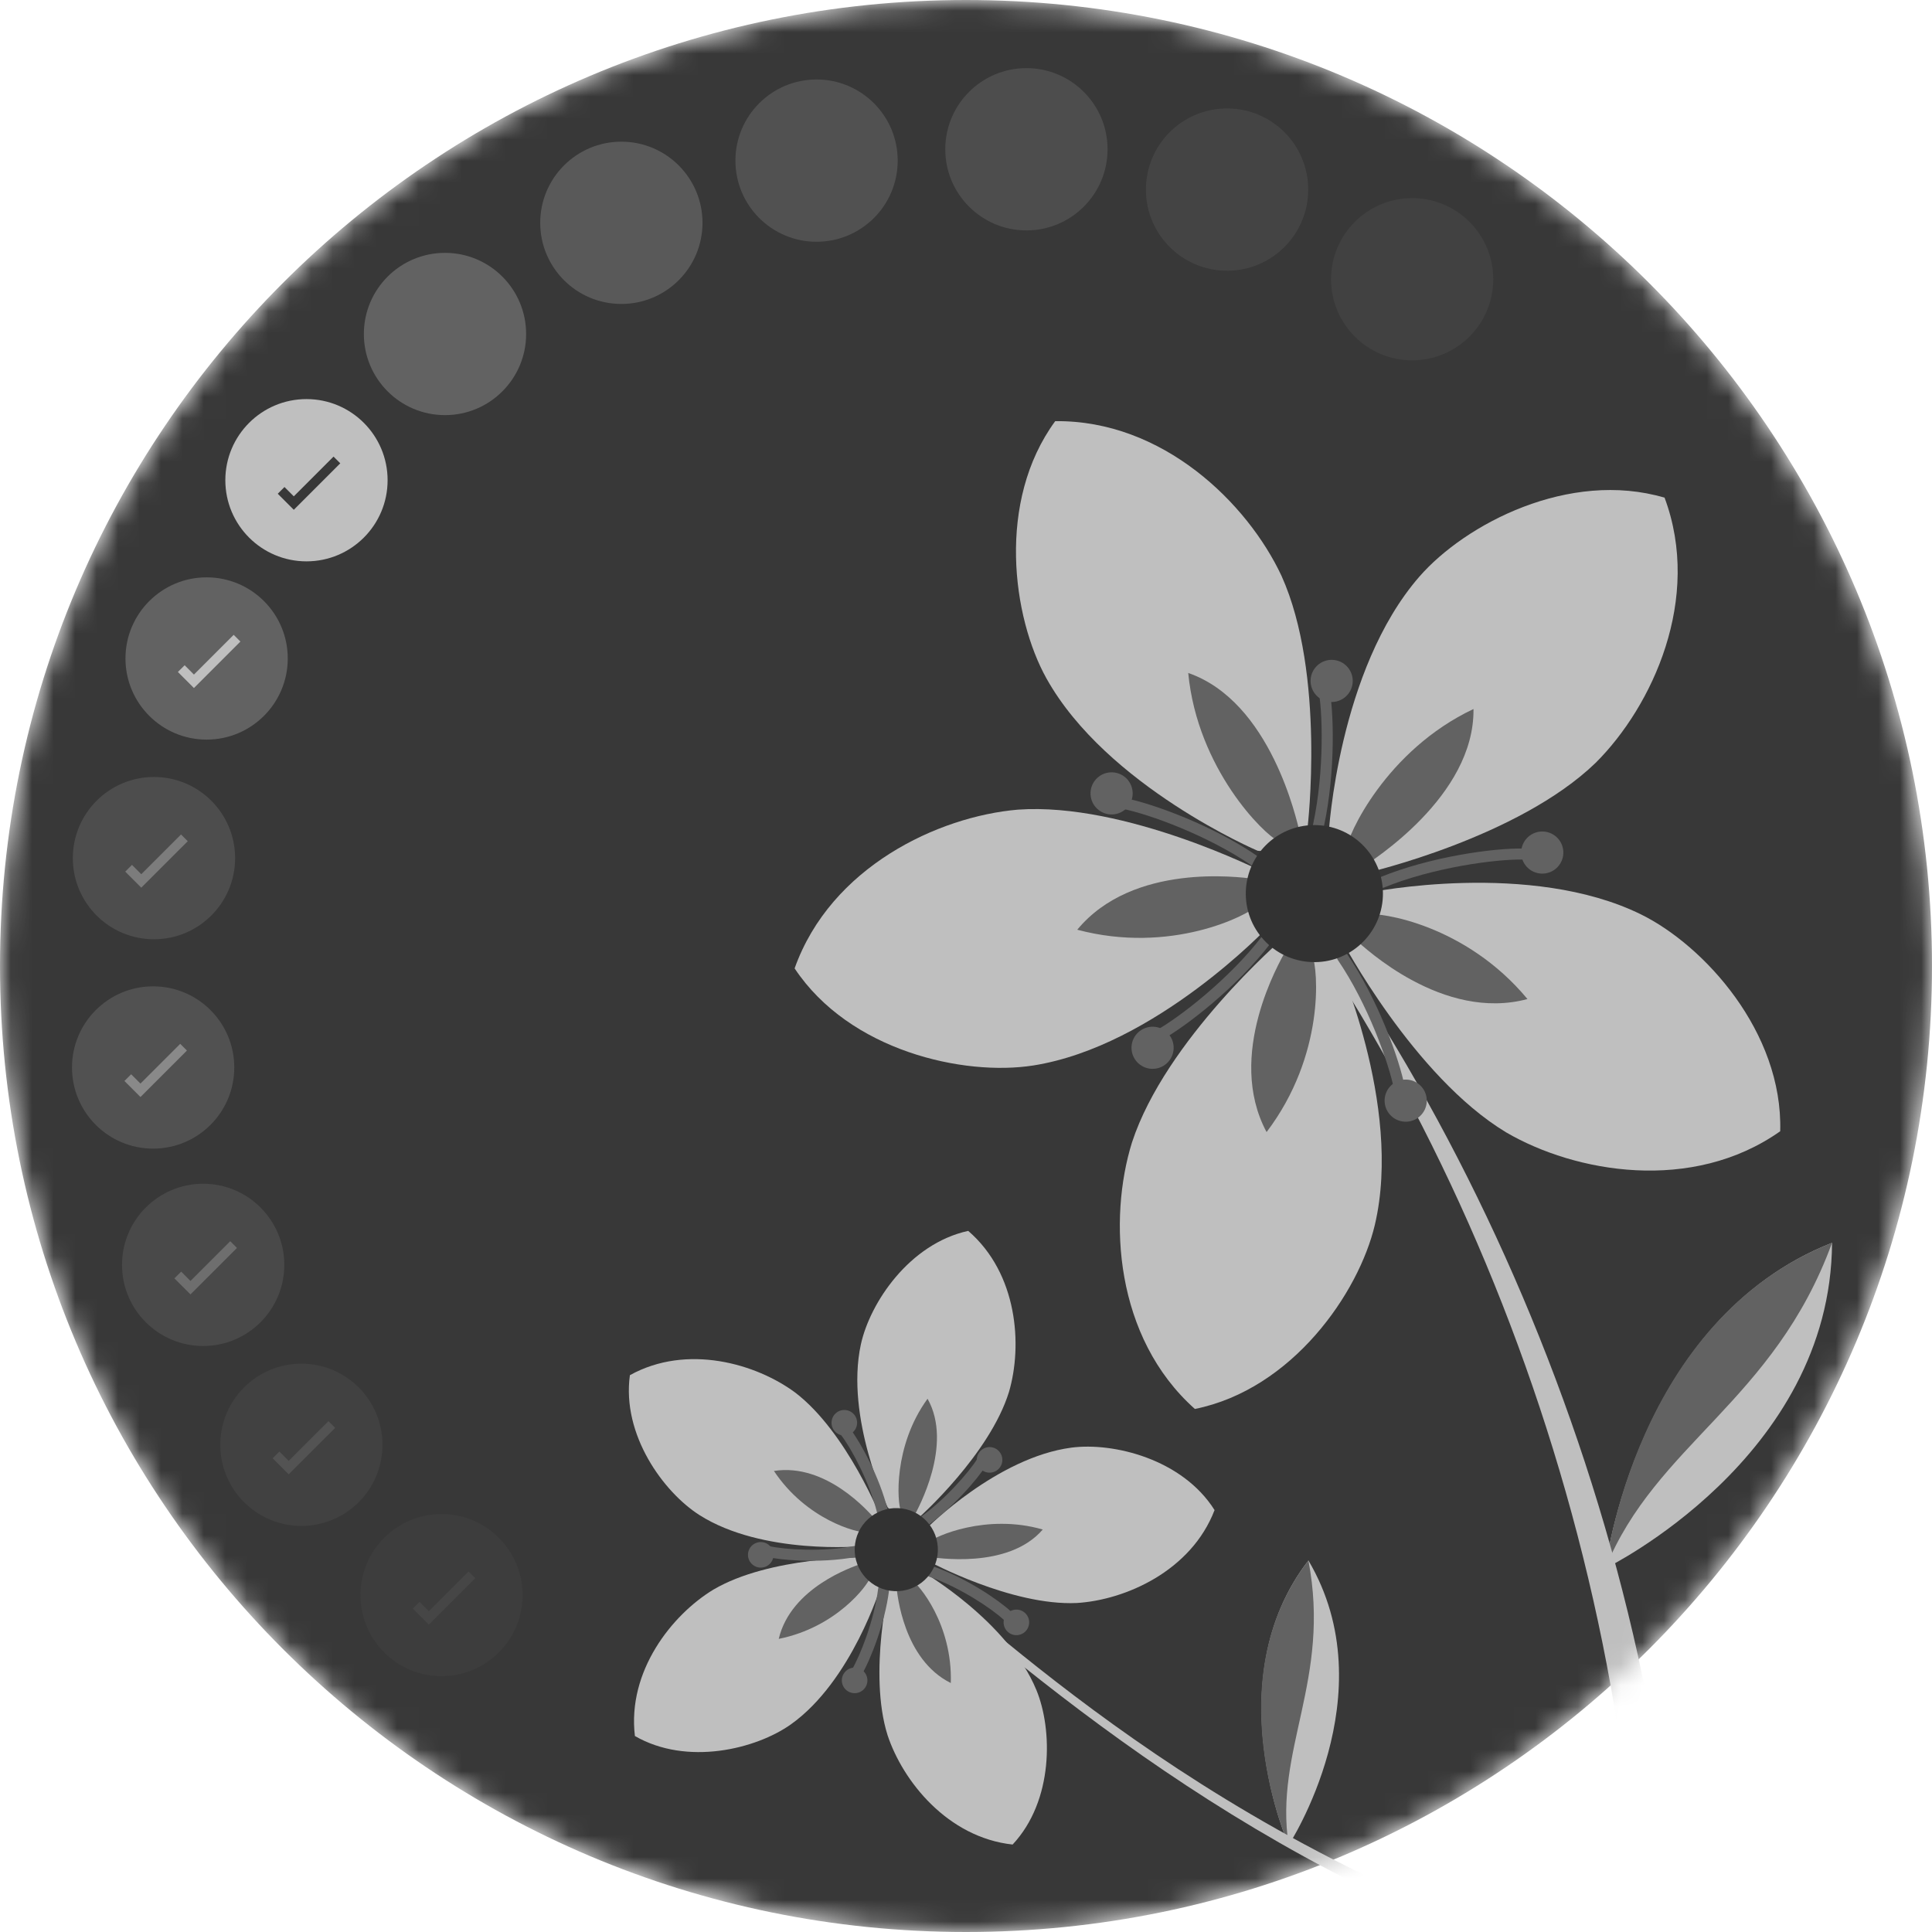 <svg width="90" height="90" viewBox="0 0 90 90" fill="none" xmlns="http://www.w3.org/2000/svg">
<g id="Mask group">
<mask id="mask0_456_552" style="mask-type:alpha" maskUnits="userSpaceOnUse" x="0" y="0" width="90" height="90">
<g id="Group">
<path id="Vector" d="M45 90C69.853 90 90 69.853 90 45C90 20.147 69.853 0 45 0C20.147 0 0 20.147 0 45C0 69.853 20.147 90 45 90Z" fill="#EE6032"/>
</g>
</mask>
<g mask="url(#mask0_456_552)">
<g id="Group_2">
<path id="Vector_2" d="M45 90C69.853 90 90 69.853 90 45C90 20.147 69.853 0 45 0C20.147 0 0 20.147 0 45C0 69.853 20.147 90 45 90Z" fill="#383838"/>
<g id="Group_3" opacity="0.1">
<path id="Vector_3" d="M20.567 78.085C22.655 78.085 24.347 76.393 24.347 74.306C24.347 72.219 22.655 70.526 20.567 70.526C18.48 70.526 16.788 72.219 16.788 74.306C16.788 76.393 18.48 78.085 20.567 78.085Z" fill="#626262"/>
<path id="Vector (Stroke)" fill-rule="evenodd" clip-rule="evenodd" d="M22.142 73.517L19.977 75.682L19.23 74.934L19.543 74.621L19.977 75.055L21.828 73.204L22.142 73.517Z" fill="#BFBFBF"/>
</g>
<g id="Group_4" opacity="0.2">
<path id="Vector_4" d="M14.039 71.084C16.127 71.084 17.819 69.391 17.819 67.304C17.819 65.217 16.127 63.524 14.039 63.524C11.952 63.524 10.26 65.217 10.26 67.304C10.26 69.391 11.952 71.084 14.039 71.084Z" fill="#626262"/>
<path id="Vector (Stroke)_2" fill-rule="evenodd" clip-rule="evenodd" d="M15.613 66.515L13.448 68.68L12.701 67.932L13.015 67.619L13.448 68.053L15.3 66.202L15.613 66.515Z" fill="#BFBFBF"/>
</g>
<g id="Group_5" opacity="0.4">
<path id="Vector_5" d="M9.464 62.702C11.551 62.702 13.244 61.01 13.244 58.922C13.244 56.835 11.551 55.143 9.464 55.143C7.377 55.143 5.684 56.835 5.684 58.922C5.684 61.01 7.377 62.702 9.464 62.702Z" fill="#626262"/>
<path id="Vector (Stroke)_3" fill-rule="evenodd" clip-rule="evenodd" d="M11.038 58.134L8.873 60.298L8.126 59.551L8.44 59.238L8.873 59.672L10.725 57.82L11.038 58.134Z" fill="#BFBFBF"/>
</g>
<g id="Group_6" opacity="0.6">
<path id="Vector_6" d="M7.134 53.507C9.221 53.507 10.913 51.815 10.913 49.727C10.913 47.64 9.221 45.948 7.134 45.948C5.046 45.948 3.354 47.64 3.354 49.727C3.354 51.815 5.046 53.507 7.134 53.507Z" fill="#626262"/>
<path id="Vector (Stroke)_4" fill-rule="evenodd" clip-rule="evenodd" d="M8.708 48.939L6.543 51.104L5.796 50.356L6.11 50.043L6.543 50.477L8.395 48.626L8.708 48.939Z" fill="#BFBFBF"/>
</g>
<g id="Group_7" opacity="0.5">
<path id="Vector_7" d="M7.172 43.754C9.259 43.754 10.952 42.062 10.952 39.975C10.952 37.888 9.259 36.195 7.172 36.195C5.085 36.195 3.393 37.888 3.393 39.975C3.393 42.062 5.085 43.754 7.172 43.754Z" fill="#626262"/>
<path id="Vector (Stroke)_5" fill-rule="evenodd" clip-rule="evenodd" d="M8.746 39.187L6.581 41.351L5.834 40.604L6.148 40.29L6.581 40.724L8.433 38.873L8.746 39.187Z" fill="#BFBFBF"/>
</g>
<path id="Vector_8" d="M9.625 34.454C11.712 34.454 13.405 32.761 13.405 30.674C13.405 28.587 11.712 26.895 9.625 26.895C7.538 26.895 5.845 28.587 5.845 30.674C5.845 32.761 7.538 34.454 9.625 34.454Z" fill="#626262"/>
<path id="Vector (Stroke)_6" fill-rule="evenodd" clip-rule="evenodd" d="M11.199 29.886L9.034 32.051L8.287 31.303L8.601 30.99L9.034 31.424L10.886 29.573L11.199 29.886Z" fill="#BFBFBF"/>
<path id="Vector_9" d="M14.277 26.15C16.364 26.15 18.056 24.458 18.056 22.371C18.056 20.284 16.364 18.591 14.277 18.591C12.189 18.591 10.497 20.284 10.497 22.371C10.497 24.458 12.189 26.15 14.277 26.15Z" fill="#BFBFBF"/>
<path id="Vector (Stroke)_7" fill-rule="evenodd" clip-rule="evenodd" d="M15.851 21.583L13.686 23.748L12.939 23L13.252 22.687L13.686 23.121L15.537 21.27L15.851 21.583Z" fill="#383838"/>
<path id="Vector_10" d="M20.73 19.338C22.817 19.338 24.509 17.646 24.509 15.559C24.509 13.472 22.817 11.779 20.73 11.779C18.642 11.779 16.95 13.472 16.95 15.559C16.95 17.646 18.642 19.338 20.73 19.338Z" fill="#626262"/>
<g id="Group_8" opacity="0.8">
<path id="Vector_11" d="M28.945 14.159C31.032 14.159 32.725 12.467 32.725 10.38C32.725 8.292 31.032 6.6 28.945 6.6C26.858 6.6 25.166 8.292 25.166 10.38C25.166 12.467 26.858 14.159 28.945 14.159Z" fill="#626262"/>
</g>
<g id="Group_9" opacity="0.6">
<path id="Vector_12" d="M38.039 11.262C40.126 11.262 41.818 9.57 41.818 7.482C41.818 5.395 40.126 3.703 38.039 3.703C35.951 3.703 34.259 5.395 34.259 7.482C34.259 9.57 35.951 11.262 38.039 11.262Z" fill="#626262"/>
</g>
<g id="Group_10" opacity="0.5">
<path id="Vector_13" d="M47.815 10.733C49.902 10.733 51.594 9.041 51.594 6.953C51.594 4.866 49.902 3.174 47.815 3.174C45.728 3.174 44.035 4.866 44.035 6.953C44.035 9.041 45.728 10.733 47.815 10.733Z" fill="#626262"/>
</g>
<g id="Group_11" opacity="0.3">
<path id="Vector_14" d="M57.162 12.611C59.249 12.611 60.941 10.919 60.941 8.832C60.941 6.744 59.249 5.052 57.162 5.052C55.074 5.052 53.382 6.744 53.382 8.832C53.382 10.919 55.074 12.611 57.162 12.611Z" fill="#626262"/>
</g>
<g id="Group_12" opacity="0.2">
<path id="Vector_15" d="M65.784 16.787C67.871 16.787 69.563 15.095 69.563 13.007C69.563 10.92 67.871 9.228 65.784 9.228C63.696 9.228 62.004 10.92 62.004 13.007C62.004 15.095 63.696 16.787 65.784 16.787Z" fill="#626262"/>
</g>
<path id="Vector_16" d="M96.742 86.079C96.742 86.079 85.692 79.223 86.322 68.308C96.477 73.069 96.742 86.079 96.742 86.079Z" fill="#BFBFBF"/>
<path id="Vector_17" d="M96.742 86.079C96.543 85.939 85.692 79.223 86.322 68.308C92.552 74.504 91.976 80.988 96.742 86.079Z" fill="#626262"/>
<path id="Vector_18" d="M74.784 73.06C74.784 73.06 76.212 61.488 85.344 57.894C85.287 67.949 74.784 73.06 74.784 73.06Z" fill="#BFBFBF"/>
<path id="Vector_19" d="M74.784 73.06C74.823 72.846 76.212 61.488 85.344 57.894C82.64 65.294 77.138 67.266 74.784 73.06Z" fill="#626262"/>
<path id="Vector_20" d="M85.458 104.039C85.458 104.039 79.354 94.275 84.122 85.845C90.334 93.593 85.458 104.039 85.458 104.039Z" fill="#BFBFBF"/>
<path id="Vector_21" d="M85.458 104.039C85.355 103.85 79.354 94.275 84.122 85.845C86.652 93.202 83.659 98.131 85.458 104.039Z" fill="#BFBFBF"/>
<path id="Vector_22" d="M60.031 85.95C60.031 85.95 56.639 78.278 60.951 72.692C64.628 78.921 60.031 85.95 60.031 85.95Z" fill="#BFBFBF"/>
<path id="Vector_23" d="M60.031 85.95C59.976 85.803 56.639 78.279 60.951 72.693C62.014 78.259 59.345 81.504 60.031 85.95Z" fill="#626262"/>
<path id="Vector_24" d="M70.685 90.608C70.685 90.608 59.051 100.617 46.974 96.047C55.929 86.304 70.685 90.608 70.685 90.608Z" fill="#BFBFBF"/>
<path id="Vector_25" d="M70.685 90.608C70.456 90.782 59.051 100.617 46.974 96.046C56.158 91.229 63.262 94.171 70.685 90.608Z" fill="#626262"/>
<path id="Vector_26" d="M42.688 73.488C50.905 80.534 61.929 89.308 77.884 93.189C77.934 93.262 78.041 92.602 77.335 92.345C58.845 87.759 47.408 76.796 42.996 73.288L42.688 73.488Z" fill="#BFBFBF"/>
<path id="Vector_27" d="M97.711 69.985C97.829 70.001 97.899 70.125 97.851 70.234C97.839 78.272 101.423 95.991 76.593 110.643C76.58 110.73 76.204 110.187 76.717 109.654C76.723 109.649 76.729 109.643 76.736 109.638C97.825 97.043 97.864 81.948 97.527 70.083C97.561 70.014 97.635 69.975 97.711 69.985Z" fill="#BFBFBF"/>
<path id="Vector_28" d="M30.456 158.314C87.344 137.405 83.768 77.009 60.775 43.174L61.264 42.98C85.018 76.557 91.183 136.273 32.375 160.382C30.417 161.132 28.655 159.046 30.456 158.314Z" fill="#BFBFBF"/>
<path id="Vector_29" d="M63.709 40.649C63.709 40.649 70.723 39.027 74.334 35.533C76.976 32.903 79.296 27.883 77.542 23.183C73.097 21.877 68.263 24.404 66.118 26.864C62.336 31.207 61.896 38.826 61.896 38.826C62.057 39.677 63.709 40.649 63.709 40.649Z" fill="#BFBFBF"/>
<path id="Vector_30" d="M62.498 43.79C62.498 43.79 65.858 50.153 70.16 52.749C73.38 54.631 78.829 55.592 82.929 52.698C83.059 48.07 79.38 44.045 76.451 42.6C71.283 40.054 63.799 41.573 63.799 41.573C63.017 41.946 62.498 43.79 62.498 43.79L62.498 43.79Z" fill="#BFBFBF"/>
<path id="Vector_31" d="M59.741 43.737C59.741 43.737 54.295 48.442 52.733 53.216C51.624 56.774 51.916 62.296 55.662 65.635C60.204 64.718 63.299 60.23 64.047 57.053C65.364 51.449 62.195 44.505 62.195 44.505C61.656 43.827 59.741 43.737 59.741 43.737Z" fill="#BFBFBF"/>
<path id="Vector_32" d="M58.85 40.625C58.85 40.625 52.435 37.36 47.421 37.716C43.705 38.032 38.698 40.385 37.016 45.111C39.58 48.969 44.908 50.14 48.134 49.634C53.826 48.737 59.066 43.186 59.066 43.186C59.49 42.431 58.85 40.625 58.85 40.625Z" fill="#BFBFBF"/>
<path id="Vector_33" d="M60.912 38.544C60.912 38.544 61.762 31.4 59.696 26.822C58.115 23.446 54.175 19.563 49.156 19.619C46.419 23.354 47.16 28.755 48.749 31.606C51.557 36.634 58.581 39.63 58.581 39.63C59.436 39.768 60.912 38.544 60.912 38.544L60.912 38.544Z" fill="#BFBFBF"/>
<path id="Vector_34" d="M64.361 41.366C64.263 41.362 64.173 41.302 64.133 41.207C64.079 41.076 64.142 40.926 64.273 40.872C66.649 39.898 69.612 39.5 70.957 39.529C71.102 39.53 71.212 39.65 71.209 39.791C71.206 39.933 71.088 40.045 70.947 40.042C69.683 40.015 66.75 40.411 64.468 41.346C64.433 41.361 64.396 41.367 64.361 41.366Z" fill="#626262"/>
<path id="Vector_35" d="M65.187 50.983C65.07 50.978 64.968 50.894 64.945 50.775C64.708 49.534 63.709 46.75 62.318 44.715C62.238 44.598 62.267 44.439 62.385 44.359C62.502 44.279 62.662 44.309 62.742 44.426C64.19 46.544 65.197 49.357 65.45 50.678C65.476 50.818 65.385 50.952 65.246 50.978C65.226 50.982 65.206 50.983 65.187 50.983L65.187 50.983Z" fill="#626262"/>
<path id="Vector_36" d="M61.304 39.156C61.287 39.156 61.27 39.153 61.252 39.149C61.114 39.114 61.031 38.974 61.066 38.837C61.669 36.447 61.644 33.49 61.437 32.244C61.414 32.105 61.509 31.972 61.648 31.949C61.789 31.925 61.921 32.02 61.944 32.16C62.164 33.487 62.191 36.475 61.564 38.962C61.533 39.082 61.423 39.161 61.304 39.156Z" fill="#626262"/>
<path id="Vector_37" d="M63.623 42.597C64.308 42.477 68.279 43.073 71.155 46.539C67.213 47.598 63.542 44.121 63.153 43.78C62.764 43.439 63.623 42.597 63.623 42.597L63.623 42.597Z" fill="#626262"/>
<path id="Vector_38" d="M61.133 44.512C61.406 45.152 61.726 49.151 59.002 52.736C57.074 49.14 59.63 44.78 59.874 44.324C60.118 43.867 61.133 44.512 61.133 44.512Z" fill="#626262"/>
<path id="Vector_39" d="M58.607 42.16C58.118 42.655 54.537 44.469 50.183 43.31C52.781 40.164 57.789 40.873 58.303 40.925C58.819 40.978 58.607 42.16 58.607 42.16Z" fill="#626262"/>
<path id="Vector_40" d="M59.529 39.164C58.894 38.879 55.782 35.831 55.352 31.349C59.209 32.687 60.407 38.236 60.537 38.737C60.667 39.238 59.529 39.164 59.529 39.164Z" fill="#626262"/>
<path id="Vector_41" d="M62.704 39.607C62.757 38.914 64.568 34.954 68.641 33.028C68.692 37.107 63.875 40.117 63.448 40.409C63.021 40.702 62.704 39.607 62.704 39.607Z" fill="#626262"/>
<path id="Vector_42" d="M53.945 48.498C53.858 48.495 53.775 48.447 53.73 48.366C53.661 48.242 53.707 48.086 53.831 48.017C54.937 47.406 57.273 45.591 58.774 43.636C58.861 43.524 59.022 43.502 59.134 43.589C59.247 43.675 59.268 43.836 59.182 43.949C57.618 45.984 55.257 47.816 54.079 48.467C54.036 48.49 53.99 48.5 53.945 48.498Z" fill="#626262"/>
<path id="Vector_43" d="M58.467 40.38C58.42 40.378 58.373 40.363 58.331 40.335C56.303 38.933 53.523 37.919 52.282 37.676C52.143 37.649 52.052 37.514 52.08 37.375C52.107 37.236 52.243 37.145 52.381 37.172C53.702 37.432 56.512 38.453 58.623 39.913C58.74 39.993 58.769 40.153 58.688 40.27C58.636 40.345 58.552 40.383 58.467 40.38Z" fill="#626262"/>
<path id="Vector_44" d="M71.805 40.696C72.347 40.718 72.805 40.297 72.826 39.755C72.849 39.214 72.427 38.757 71.885 38.735C71.343 38.713 70.886 39.134 70.864 39.676C70.842 40.217 71.263 40.674 71.805 40.696Z" fill="#626262"/>
<path id="Vector_45" d="M61.994 32.701C62.536 32.723 62.993 32.301 63.015 31.76C63.037 31.218 62.616 30.761 62.074 30.739C61.532 30.717 61.075 31.139 61.052 31.68C61.031 32.221 61.452 32.678 61.994 32.701Z" fill="#626262"/>
<path id="Vector_46" d="M51.743 37.94C52.285 37.962 52.742 37.541 52.764 36.999C52.786 36.457 52.365 36.001 51.823 35.978C51.281 35.956 50.824 36.377 50.801 36.919C50.779 37.461 51.201 37.918 51.743 37.94Z" fill="#626262"/>
<path id="Vector_47" d="M61.099 44.817C62.861 44.889 64.349 43.519 64.42 41.758C64.492 39.996 63.121 38.51 61.358 38.438C59.595 38.367 58.108 39.737 58.036 41.498C57.965 43.259 59.336 44.746 61.099 44.817Z" fill="#323232"/>
<path id="Vector_48" d="M53.652 49.79C54.194 49.812 54.651 49.391 54.673 48.849C54.695 48.307 54.274 47.851 53.732 47.829C53.19 47.807 52.732 48.228 52.71 48.769C52.688 49.311 53.11 49.768 53.652 49.79Z" fill="#626262"/>
<path id="Vector_49" d="M65.443 52.253C65.985 52.275 66.442 51.854 66.464 51.312C66.486 50.77 66.064 50.313 65.522 50.291C64.981 50.269 64.523 50.69 64.501 51.232C64.479 51.774 64.901 52.231 65.443 52.253Z" fill="#626262"/>
<path id="Vector_50" d="M43.273 72.738C43.273 72.738 47.114 74.814 50.159 74.674C52.417 74.538 55.488 73.186 56.579 70.346C55.082 67.969 51.869 67.179 49.906 67.437C46.441 67.895 43.181 71.182 43.181 71.182C42.912 71.633 43.273 72.738 43.273 72.738Z" fill="#BFBFBF"/>
<path id="Vector_51" d="M41.46 73.681C41.46 73.681 40.432 77.921 41.345 80.828C42.053 82.974 44.145 85.597 47.172 85.926C49.09 83.874 49.034 80.568 48.283 78.737C46.956 75.506 42.943 73.195 42.943 73.195C42.437 73.05 41.46 73.681 41.46 73.681Z" fill="#BFBFBF"/>
<path id="Vector_52" d="M40.228 72.55C40.228 72.55 35.861 72.505 33.234 74.049C31.3 75.222 29.215 77.849 29.576 80.87C32.01 82.275 35.22 81.476 36.837 80.332C39.687 78.311 41.036 73.883 41.036 73.883C41.063 73.359 40.228 72.55 40.228 72.55Z" fill="#BFBFBF"/>
<path id="Vector_53" d="M41.073 70.779C41.073 70.779 39.468 66.721 37.045 64.872C35.228 63.525 32.006 62.587 29.343 64.061C28.959 66.843 30.912 69.512 32.581 70.576C35.529 72.452 40.142 72.029 40.142 72.029C40.638 71.856 41.073 70.779 41.073 70.779Z" fill="#BFBFBF"/>
<path id="Vector_54" d="M42.846 70.659C42.846 70.659 46.102 67.752 47.002 64.842C47.639 62.673 47.408 59.328 45.103 57.339C42.358 57.94 40.525 60.693 40.103 62.626C39.36 66.038 41.35 70.218 41.35 70.218C41.684 70.624 42.846 70.659 42.846 70.659Z" fill="#BFBFBF"/>
<path id="Vector_55" d="M46.902 75.507C46.843 75.505 46.785 75.483 46.739 75.439C46.181 74.926 44.704 73.94 43.305 73.455C43.17 73.409 43.1 73.262 43.146 73.129C43.193 72.995 43.339 72.924 43.473 72.97C44.958 73.485 46.48 74.503 47.087 75.062C47.191 75.158 47.197 75.321 47.101 75.425C47.048 75.482 46.975 75.51 46.902 75.507L46.902 75.507Z" fill="#626262"/>
<path id="Vector_56" d="M39.89 78.174C39.849 78.172 39.808 78.16 39.77 78.138C39.648 78.066 39.608 77.908 39.68 77.787C40.066 77.135 40.723 75.486 40.906 74.017C40.924 73.876 41.052 73.776 41.193 73.794C41.333 73.811 41.433 73.939 41.416 74.08C41.222 75.639 40.542 77.339 40.122 78.048C40.072 78.132 39.982 78.177 39.89 78.174Z" fill="#626262"/>
<path id="Vector_57" d="M42.876 71.239C42.798 71.236 42.722 71.197 42.675 71.127C42.594 71.011 42.624 70.851 42.741 70.771C43.963 69.934 45.128 68.594 45.53 67.952C45.605 67.832 45.763 67.796 45.884 67.871C46.004 67.946 46.041 68.104 45.965 68.225C45.528 68.923 44.328 70.307 43.032 71.194C42.984 71.227 42.93 71.241 42.876 71.239Z" fill="#626262"/>
<path id="Vector_58" d="M42.451 73.589C42.811 73.809 44.377 75.673 44.292 78.402C42.075 77.302 41.802 74.249 41.762 73.938C41.722 73.627 42.451 73.589 42.451 73.589Z" fill="#626262"/>
<path id="Vector_59" d="M40.55 73.461C40.417 73.861 38.956 75.808 36.277 76.345C36.845 73.937 39.759 72.98 40.053 72.87C40.347 72.761 40.55 73.461 40.55 73.461Z" fill="#626262"/>
<path id="Vector_60" d="M40.345 71.379C39.924 71.408 37.567 70.796 36.053 68.523C38.498 68.135 40.491 70.465 40.704 70.695C40.917 70.926 40.345 71.379 40.345 71.379Z" fill="#626262"/>
<path id="Vector_61" d="M41.968 70.387C41.795 70.003 41.604 67.369 43.209 65.159C44.425 67.314 42.74 70.317 42.598 70.597C42.456 70.877 41.968 70.387 41.968 70.387Z" fill="#626262"/>
<path id="Vector_62" d="M43.234 71.861C43.536 71.567 45.951 70.493 48.576 71.251C46.961 73.126 43.562 72.562 43.25 72.524C42.938 72.486 43.234 71.861 43.234 71.861Z" fill="#626262"/>
<path id="Vector_63" d="M37.237 72.695C36.615 72.67 36.079 72.605 35.732 72.528C35.593 72.497 35.506 72.36 35.537 72.222C35.567 72.084 35.704 71.996 35.843 72.027C36.583 72.191 38.355 72.301 39.809 72.017C39.949 71.99 40.084 72.081 40.111 72.22C40.138 72.359 40.047 72.494 39.908 72.521C39.03 72.692 38.059 72.729 37.237 72.695Z" fill="#626262"/>
<path id="Vector_64" d="M41.094 70.657C40.983 70.653 40.884 70.576 40.856 70.462C40.5 69.025 39.652 67.466 39.191 66.864C39.105 66.752 39.126 66.591 39.239 66.505C39.352 66.419 39.512 66.44 39.599 66.552C40.1 67.207 40.977 68.815 41.354 70.339C41.388 70.477 41.304 70.616 41.166 70.65C41.142 70.656 41.118 70.658 41.094 70.657Z" fill="#626262"/>
<path id="Vector_65" d="M47.323 76.172C47.652 76.185 47.929 75.929 47.942 75.601C47.956 75.272 47.7 74.995 47.371 74.982C47.042 74.969 46.765 75.224 46.752 75.552C46.738 75.881 46.994 76.158 47.323 76.172Z" fill="#626262"/>
<path id="Vector_66" d="M46.074 68.602C46.402 68.615 46.68 68.36 46.693 68.031C46.706 67.703 46.451 67.425 46.122 67.412C45.793 67.399 45.516 67.654 45.502 67.983C45.489 68.311 45.745 68.588 46.074 68.602Z" fill="#626262"/>
<path id="Vector_67" d="M39.308 66.873C39.637 66.886 39.914 66.63 39.927 66.302C39.941 65.973 39.685 65.696 39.356 65.683C39.027 65.669 38.75 65.925 38.737 66.253C38.723 66.582 38.979 66.859 39.308 66.873Z" fill="#626262"/>
<path id="Vector_68" d="M41.673 74.122C42.742 74.166 43.644 73.335 43.688 72.267C43.731 71.198 42.9 70.297 41.831 70.254C40.761 70.21 39.859 71.041 39.816 72.109C39.773 73.177 40.604 74.079 41.673 74.122Z" fill="#323232"/>
<path id="Vector_69" d="M35.415 73.025C35.744 73.038 36.021 72.783 36.035 72.454C36.048 72.126 35.792 71.849 35.464 71.835C35.135 71.822 34.857 72.077 34.844 72.406C34.831 72.734 35.086 73.012 35.415 73.025Z" fill="#626262"/>
<path id="Vector_70" d="M39.787 78.874C40.116 78.888 40.394 78.632 40.407 78.303C40.42 77.975 40.165 77.698 39.836 77.684C39.507 77.671 39.23 77.926 39.216 78.255C39.203 78.584 39.459 78.861 39.787 78.874Z" fill="#626262"/>
<path id="Vector_71" d="M97.802 71.176C97.802 71.176 90.534 59.205 96.466 49.029C103.897 58.55 97.802 71.176 97.802 71.176Z" fill="#BFBFBF"/>
<path id="Vector_72" d="M97.802 71.176C97.679 70.945 90.534 59.206 96.466 49.029C99.426 58.016 95.708 63.964 97.802 71.176Z" fill="#626262"/>
</g>
</g>
</g>
</svg>
